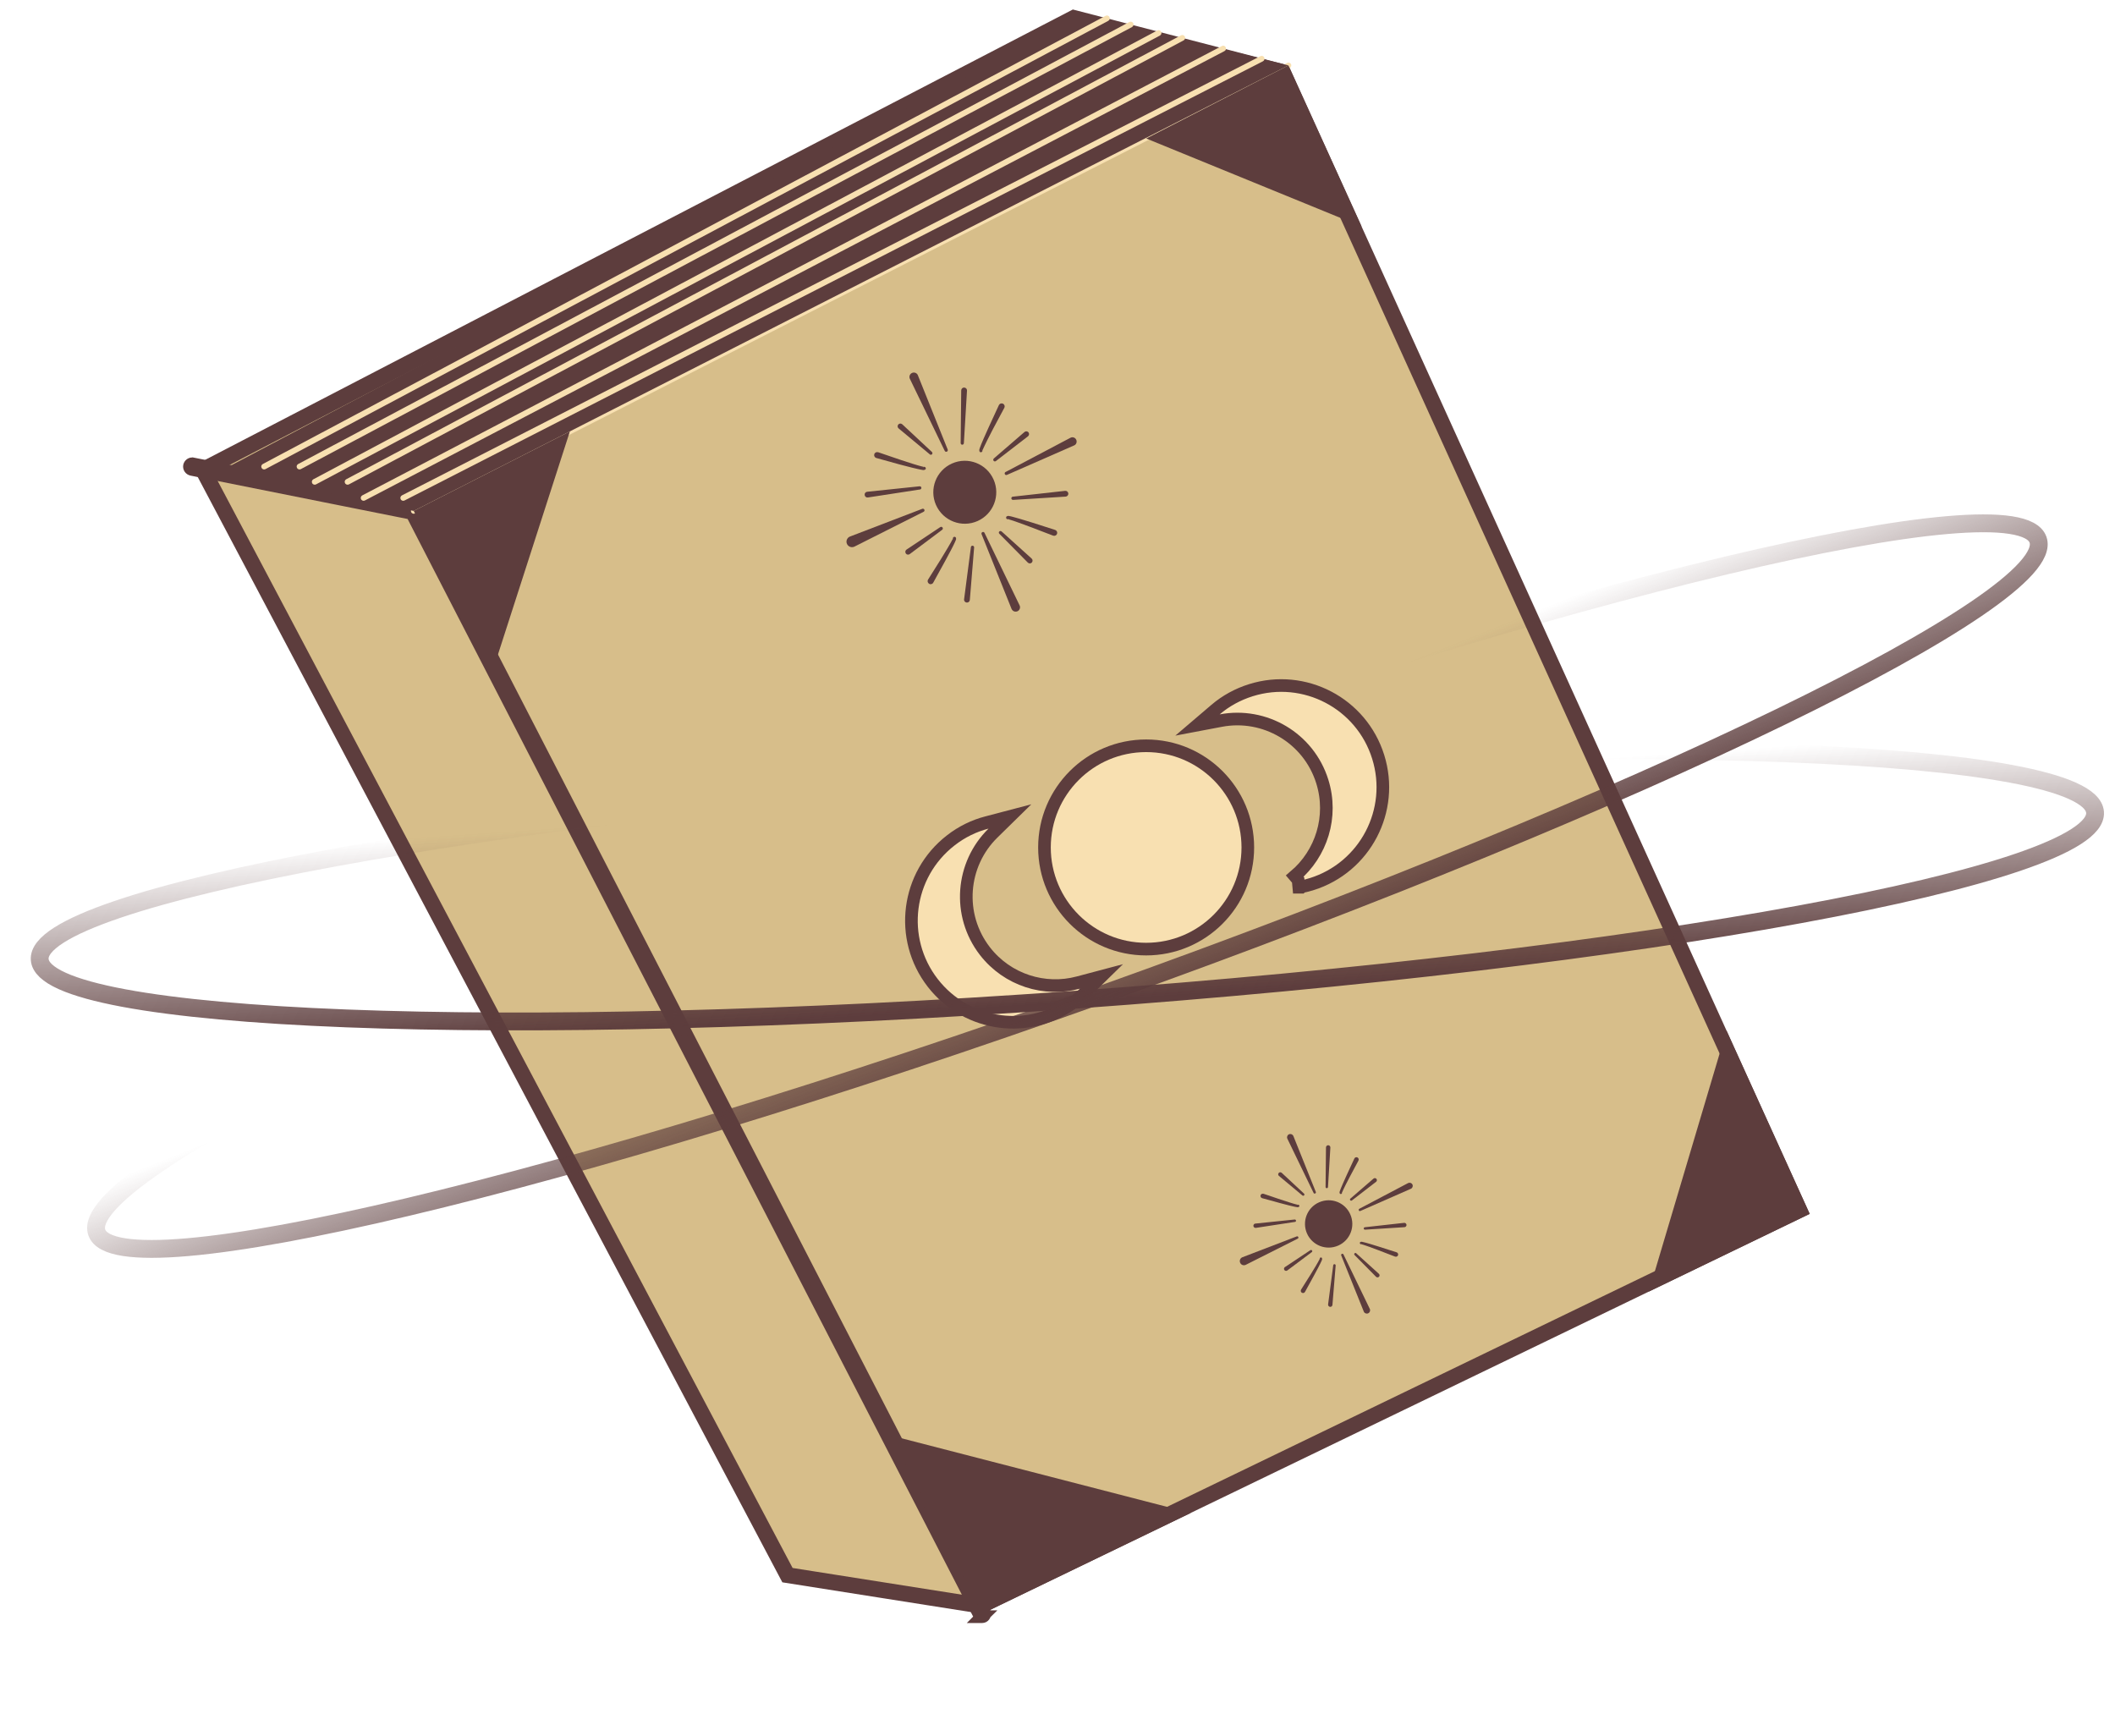 <svg width="67" height="55" viewBox="0 0 67 55" fill="none" xmlns="http://www.w3.org/2000/svg">
<path d="M40.638 2.284L57 38.334L31.068 50.864L24.946 49.898L6.428 14.886L34.016 0.567L40.638 2.284Z" fill="#D7BE8A" stroke="#5D3D3D" stroke-width="0.5"/>
<path d="M6.126 14.597L6.127 14.596L13.143 15.998H13.142C13.2 16.009 13.248 16.045 13.274 16.098L31.277 51.035L31.291 51.071C31.295 51.085 31.297 51.099 31.298 51.113H31.351L31.289 51.174C31.275 51.223 31.244 51.268 31.198 51.293L31.195 51.295C31.168 51.308 31.139 51.315 31.108 51.315H30.866L30.952 51.228C30.949 51.224 30.945 51.219 30.942 51.214L30.94 51.211V51.21L12.979 16.352L6.054 14.968C5.953 14.947 5.885 14.849 5.903 14.747L5.904 14.743C5.923 14.651 6.018 14.571 6.126 14.597Z" fill="#5D3D3D" stroke="#5D3D3D" stroke-width="0.2"/>
<path d="M13.106 16.274C13.073 16.274 13.041 16.256 13.026 16.225C13.004 16.18 13.022 16.126 13.066 16.103L40.775 1.992C40.822 1.971 40.874 1.987 40.898 2.031C40.919 2.076 40.901 2.13 40.857 2.154L13.148 16.264C13.135 16.271 13.12 16.274 13.106 16.274Z" fill="#F8E0B1"/>
<path d="M40.815 2.071L13.106 16.185L6.971 14.927L34.342 0.457L40.815 2.071Z" fill="#5D3D3D"/>
<path d="M8.367 14.871C8.336 14.871 8.304 14.854 8.287 14.822C8.263 14.779 8.28 14.723 8.324 14.7L35.023 0.501C35.065 0.477 35.122 0.492 35.145 0.538C35.169 0.581 35.152 0.637 35.108 0.66L8.409 14.861C8.396 14.868 8.381 14.871 8.367 14.871Z" fill="#F8E0B1"/>
<path d="M9.488 14.871C9.457 14.871 9.425 14.854 9.408 14.822C9.384 14.779 9.401 14.723 9.445 14.7L35.776 0.697C35.818 0.672 35.875 0.69 35.899 0.734C35.922 0.777 35.905 0.833 35.862 0.856L9.53 14.861C9.517 14.868 9.502 14.871 9.488 14.871Z" fill="#F8E0B1"/>
<path d="M9.97 15.354C9.938 15.354 9.906 15.338 9.889 15.306C9.866 15.262 9.883 15.207 9.926 15.183L36.66 0.966C36.701 0.942 36.759 0.957 36.783 1.002C36.806 1.046 36.79 1.101 36.746 1.125L10.012 15.344C9.999 15.351 9.983 15.354 9.97 15.354Z" fill="#F8E0B1"/>
<path d="M11.01 15.354C10.979 15.354 10.947 15.338 10.93 15.306C10.906 15.262 10.923 15.207 10.967 15.183L37.41 1.12C37.452 1.096 37.511 1.111 37.533 1.157C37.556 1.2 37.54 1.256 37.496 1.279L11.054 15.344C11.041 15.351 11.025 15.354 11.012 15.354H11.01Z" fill="#F8E0B1"/>
<path d="M11.519 15.864C11.487 15.864 11.455 15.846 11.438 15.816C11.415 15.771 11.432 15.717 11.477 15.693L38.708 1.457C38.749 1.432 38.805 1.45 38.828 1.496C38.852 1.541 38.835 1.595 38.79 1.618L11.561 15.853C11.547 15.86 11.534 15.863 11.519 15.863V15.864Z" fill="#F8E0B1"/>
<path d="M12.774 15.864C12.74 15.864 12.71 15.846 12.693 15.816C12.67 15.771 12.688 15.717 12.732 15.693L39.928 1.779C39.974 1.757 40.026 1.774 40.048 1.818C40.072 1.863 40.053 1.917 40.01 1.94L12.816 15.854C12.802 15.861 12.787 15.864 12.774 15.864Z" fill="#F8E0B1"/>
<path d="M36.31 4.387L43.134 7.177L40.815 2.071L36.31 4.387Z" fill="#5D3D3D"/>
<path d="M54.692 32.646L52.232 40.916L57.328 38.454L54.692 32.646Z" fill="#5D3D3D"/>
<path d="M28.195 45.468L37.721 47.928L31.108 51.123L28.195 45.468Z" fill="#5D3D3D"/>
<path d="M15.65 21.12L13.106 16.185L18.053 13.666L15.65 21.12Z" fill="#5D3D3D"/>
<path d="M31.475 15.19C31.698 15.694 31.47 16.283 30.967 16.506C30.463 16.729 29.875 16.501 29.651 15.997C29.428 15.494 29.656 14.905 30.16 14.682C30.663 14.459 31.252 14.687 31.475 15.19Z" fill="#5D3D3D"/>
<path d="M29.928 14.284L28.824 12.002C28.79 11.933 28.819 11.849 28.888 11.816C28.957 11.782 29.041 11.811 29.074 11.88C29.074 11.883 29.077 11.886 29.077 11.888L30.022 14.241C30.032 14.267 30.02 14.298 29.994 14.308C29.968 14.318 29.94 14.308 29.928 14.283V14.284Z" fill="#5D3D3D"/>
<path d="M32.044 19.288L31.095 16.922C31.084 16.895 31.096 16.865 31.123 16.855C31.148 16.845 31.177 16.855 31.188 16.88L32.299 19.176C32.333 19.244 32.304 19.328 32.236 19.362C32.167 19.395 32.083 19.367 32.049 19.298C32.049 19.295 32.046 19.291 32.046 19.29L32.044 19.288Z" fill="#5D3D3D"/>
<path d="M31.855 14.952L33.91 13.868C33.975 13.833 34.058 13.858 34.091 13.925C34.125 13.992 34.101 14.073 34.034 14.107C34.031 14.107 34.029 14.11 34.026 14.11L31.898 15.044C31.871 15.056 31.841 15.044 31.831 15.018C31.819 14.992 31.831 14.964 31.855 14.95V14.952Z" fill="#5D3D3D"/>
<path d="M26.928 16.996L29.217 16.118C29.244 16.108 29.274 16.122 29.284 16.148C29.294 16.174 29.282 16.201 29.259 16.212L27.069 17.315C26.983 17.358 26.878 17.323 26.834 17.238C26.79 17.152 26.826 17.046 26.911 17.003C26.916 16.999 26.921 16.998 26.928 16.996Z" fill="#5D3D3D"/>
<path d="M30.432 14.036L30.45 12.368C30.45 12.317 30.492 12.275 30.542 12.277C30.593 12.277 30.635 12.319 30.633 12.369C30.633 12.369 30.633 12.373 30.633 12.374L30.534 14.039C30.532 14.068 30.507 14.089 30.48 14.088C30.453 14.088 30.432 14.062 30.432 14.036Z" fill="#5D3D3D"/>
<path d="M31.038 14.314C31.022 14.299 31.019 14.247 31.024 14.239L31.032 14.214C31.038 14.195 31.044 14.18 31.049 14.165L31.084 14.073L31.16 13.893L31.318 13.539L31.643 12.834C31.665 12.786 31.722 12.765 31.771 12.787C31.819 12.809 31.84 12.866 31.818 12.915C31.818 12.915 31.816 12.92 31.814 12.922L31.45 13.603L31.274 13.947L31.19 14.12L31.15 14.205C31.143 14.22 31.138 14.234 31.133 14.247L31.125 14.267C31.125 14.267 31.125 14.239 31.106 14.239C31.126 14.257 31.128 14.291 31.11 14.311C31.09 14.331 31.058 14.333 31.038 14.314Z" fill="#5D3D3D"/>
<path d="M31.48 14.526L32.454 13.685C32.491 13.653 32.546 13.658 32.578 13.693C32.61 13.73 32.605 13.786 32.569 13.818C32.569 13.818 32.566 13.819 32.566 13.821L31.548 14.606C31.526 14.623 31.492 14.62 31.475 14.596C31.459 14.574 31.462 14.544 31.482 14.526H31.48Z" fill="#5D3D3D"/>
<path d="M32.084 15.734L33.741 15.549C33.791 15.544 33.836 15.579 33.843 15.63C33.848 15.68 33.813 15.725 33.762 15.732C33.762 15.732 33.759 15.732 33.757 15.732L32.093 15.836C32.064 15.838 32.039 15.816 32.038 15.787C32.036 15.761 32.056 15.735 32.083 15.734H32.084Z" fill="#5D3D3D"/>
<path d="M31.881 16.366C31.895 16.349 31.945 16.339 31.955 16.344L31.982 16.349C32.001 16.353 32.017 16.356 32.032 16.359L32.128 16.385L32.316 16.438L32.687 16.551L33.425 16.787C33.475 16.804 33.502 16.858 33.487 16.908C33.47 16.959 33.417 16.985 33.366 16.97C33.366 16.97 33.361 16.968 33.36 16.968L32.638 16.692L32.276 16.559L32.094 16.495L32.004 16.467C31.989 16.462 31.974 16.458 31.96 16.455L31.94 16.45C31.94 16.45 31.967 16.447 31.965 16.428C31.948 16.452 31.917 16.457 31.893 16.44C31.87 16.423 31.865 16.391 31.881 16.368V16.366Z" fill="#5D3D3D"/>
<path d="M31.727 16.833L32.682 17.695C32.717 17.727 32.72 17.782 32.688 17.819C32.657 17.855 32.601 17.858 32.564 17.826C32.564 17.826 32.563 17.824 32.561 17.823L31.657 16.908C31.636 16.888 31.636 16.855 31.657 16.836C31.677 16.818 31.707 16.816 31.727 16.836V16.833Z" fill="#5D3D3D"/>
<path d="M30.859 17.343L30.723 19.004C30.72 19.054 30.675 19.093 30.624 19.088C30.574 19.084 30.535 19.039 30.541 18.989C30.541 18.989 30.541 18.985 30.541 18.984L30.757 17.331C30.76 17.302 30.787 17.282 30.814 17.287C30.841 17.291 30.861 17.316 30.859 17.343Z" fill="#5D3D3D"/>
<path d="M30.275 17.022C30.291 17.039 30.291 17.091 30.282 17.099L30.272 17.125C30.265 17.141 30.259 17.158 30.252 17.172L30.21 17.261L30.121 17.435L29.938 17.777L29.564 18.457C29.539 18.504 29.48 18.521 29.435 18.494C29.389 18.467 29.371 18.41 29.398 18.365C29.398 18.365 29.401 18.36 29.401 18.358L29.812 17.704L30.012 17.373L30.109 17.207L30.155 17.123C30.163 17.11 30.17 17.096 30.175 17.083L30.183 17.063C30.183 17.063 30.183 17.091 30.2 17.091C30.18 17.071 30.181 17.037 30.202 17.019C30.222 16.999 30.255 17 30.274 17.021L30.275 17.022Z" fill="#5D3D3D"/>
<path d="M29.849 16.781L28.819 17.553C28.78 17.581 28.725 17.575 28.697 17.536C28.668 17.497 28.675 17.442 28.713 17.413C28.713 17.413 28.717 17.412 28.717 17.41L29.787 16.697C29.811 16.682 29.843 16.687 29.859 16.712C29.875 16.736 29.869 16.766 29.848 16.783L29.849 16.781Z" fill="#5D3D3D"/>
<path d="M29.143 15.506L27.495 15.759C27.445 15.768 27.398 15.732 27.391 15.682C27.382 15.632 27.418 15.585 27.468 15.578C27.468 15.578 27.471 15.578 27.473 15.578L29.131 15.405C29.159 15.402 29.185 15.422 29.188 15.45C29.191 15.477 29.171 15.502 29.144 15.508L29.143 15.506Z" fill="#5D3D3D"/>
<path d="M29.32 14.865C29.307 14.883 29.257 14.895 29.248 14.89L29.221 14.887C29.203 14.885 29.186 14.882 29.171 14.878L29.076 14.858L28.886 14.813L28.51 14.716L27.762 14.509C27.711 14.496 27.681 14.442 27.695 14.392C27.708 14.341 27.762 14.311 27.812 14.325C27.812 14.325 27.817 14.325 27.819 14.326L28.55 14.575L28.918 14.694L29.102 14.749L29.195 14.774C29.21 14.779 29.225 14.783 29.238 14.784L29.26 14.789C29.26 14.789 29.233 14.794 29.235 14.811C29.25 14.788 29.282 14.781 29.305 14.796C29.329 14.811 29.336 14.843 29.32 14.868V14.865Z" fill="#5D3D3D"/>
<path d="M29.455 14.393L28.466 13.571C28.43 13.541 28.424 13.486 28.455 13.449C28.485 13.412 28.54 13.407 28.577 13.437C28.577 13.437 28.579 13.439 28.581 13.44L29.522 14.318C29.542 14.338 29.544 14.37 29.525 14.39C29.507 14.41 29.475 14.412 29.455 14.395V14.393Z" fill="#5D3D3D"/>
<path d="M42.775 38.469C42.943 38.849 42.772 39.291 42.393 39.458C42.014 39.625 41.571 39.454 41.404 39.075C41.237 38.696 41.408 38.253 41.787 38.087C42.166 37.919 42.609 38.09 42.775 38.469Z" fill="#5D3D3D"/>
<path d="M41.612 37.788L40.782 36.073C40.757 36.021 40.778 35.959 40.83 35.934C40.882 35.909 40.944 35.93 40.97 35.983C40.97 35.984 40.971 35.987 40.973 35.989L41.683 37.758C41.691 37.778 41.683 37.8 41.661 37.808C41.643 37.816 41.621 37.808 41.612 37.79V37.788Z" fill="#5D3D3D"/>
<path d="M43.203 41.549L42.488 39.77C42.48 39.75 42.488 39.728 42.51 39.72C42.528 39.711 42.55 39.72 42.559 39.738L43.393 41.463C43.418 41.515 43.396 41.577 43.344 41.602C43.292 41.627 43.23 41.606 43.205 41.554C43.205 41.552 43.203 41.549 43.201 41.547L43.203 41.549Z" fill="#5D3D3D"/>
<path d="M43.061 38.292L44.606 37.478C44.655 37.453 44.717 37.471 44.742 37.52C44.769 37.568 44.749 37.63 44.7 37.656C44.699 37.656 44.695 37.657 44.693 37.659L43.094 38.362C43.074 38.37 43.052 38.362 43.044 38.342C43.036 38.324 43.044 38.302 43.061 38.292Z" fill="#5D3D3D"/>
<path d="M39.359 39.827L41.079 39.167C41.099 39.159 41.121 39.169 41.129 39.189C41.136 39.208 41.129 39.23 41.111 39.238L39.465 40.067C39.399 40.099 39.321 40.074 39.289 40.008C39.257 39.943 39.282 39.864 39.347 39.832C39.351 39.83 39.356 39.829 39.359 39.827Z" fill="#5D3D3D"/>
<path d="M41.992 37.602L42.005 36.348C42.005 36.31 42.037 36.279 42.075 36.279C42.114 36.279 42.144 36.311 42.144 36.35C42.144 36.35 42.144 36.352 42.144 36.353L42.069 37.603C42.069 37.625 42.049 37.64 42.029 37.64C42.008 37.64 41.992 37.622 41.992 37.602Z" fill="#5D3D3D"/>
<path d="M42.446 37.811C42.434 37.8 42.431 37.761 42.436 37.754L42.443 37.736C42.446 37.722 42.451 37.711 42.456 37.699L42.483 37.63L42.54 37.496L42.659 37.229L42.904 36.7C42.921 36.665 42.963 36.648 43 36.665C43.035 36.682 43.052 36.724 43.035 36.761C43.035 36.761 43.034 36.764 43.034 36.766L42.76 37.278L42.627 37.536L42.564 37.665L42.534 37.731C42.529 37.742 42.523 37.753 42.52 37.763L42.515 37.778C42.515 37.778 42.515 37.756 42.502 37.758C42.517 37.773 42.518 37.796 42.503 37.813C42.488 37.828 42.465 37.83 42.448 37.815L42.446 37.811Z" fill="#5D3D3D"/>
<path d="M42.779 37.969L43.51 37.337C43.537 37.313 43.579 37.316 43.602 37.343C43.626 37.37 43.623 37.412 43.596 37.435C43.596 37.435 43.594 37.435 43.592 37.437L42.827 38.028C42.81 38.041 42.785 38.038 42.773 38.021C42.76 38.004 42.763 37.981 42.779 37.967V37.969Z" fill="#5D3D3D"/>
<path d="M43.233 38.877L44.478 38.738C44.517 38.733 44.55 38.761 44.556 38.798C44.561 38.837 44.532 38.87 44.495 38.875C44.495 38.875 44.493 38.875 44.492 38.875L43.242 38.954C43.22 38.954 43.201 38.939 43.201 38.917C43.201 38.897 43.215 38.879 43.235 38.877H43.233Z" fill="#5D3D3D"/>
<path d="M43.081 39.354C43.091 39.34 43.129 39.333 43.136 39.337L43.156 39.34C43.169 39.342 43.183 39.345 43.195 39.349L43.267 39.367L43.408 39.407L43.686 39.493L44.242 39.671C44.279 39.682 44.3 39.723 44.289 39.761C44.277 39.798 44.237 39.82 44.198 39.808C44.198 39.808 44.195 39.808 44.193 39.807L43.651 39.599L43.379 39.498L43.243 39.451L43.176 39.429C43.164 39.426 43.154 39.422 43.144 39.421L43.129 39.417C43.129 39.417 43.149 39.414 43.148 39.401C43.136 39.417 43.111 39.422 43.094 39.409C43.077 39.397 43.072 39.372 43.086 39.355L43.081 39.354Z" fill="#5D3D3D"/>
<path d="M42.965 39.704L43.681 40.352C43.708 40.377 43.71 40.417 43.686 40.444C43.661 40.471 43.621 40.473 43.594 40.449C43.594 40.449 43.592 40.447 43.591 40.446L42.911 39.758C42.896 39.743 42.896 39.718 42.911 39.703C42.926 39.687 42.95 39.687 42.965 39.703V39.704Z" fill="#5D3D3D"/>
<path d="M42.312 40.087L42.21 41.336C42.207 41.374 42.173 41.403 42.136 41.399C42.097 41.396 42.069 41.362 42.072 41.325C42.072 41.325 42.072 41.324 42.072 41.322L42.235 40.08C42.239 40.059 42.257 40.044 42.279 40.047C42.299 40.05 42.314 40.069 42.312 40.089V40.087Z" fill="#5D3D3D"/>
<path d="M41.874 39.847C41.885 39.861 41.885 39.897 41.88 39.904L41.873 39.923C41.868 39.936 41.863 39.948 41.858 39.958L41.826 40.025L41.759 40.156L41.621 40.414L41.341 40.924C41.322 40.96 41.279 40.971 41.243 40.953C41.208 40.934 41.197 40.891 41.215 40.856C41.215 40.856 41.217 40.852 41.218 40.85L41.527 40.359L41.678 40.111L41.75 39.986L41.784 39.924C41.791 39.914 41.796 39.904 41.799 39.894L41.806 39.879C41.806 39.879 41.806 39.899 41.817 39.901C41.802 39.886 41.804 39.861 41.817 39.845C41.833 39.83 41.858 39.832 41.873 39.845L41.874 39.847Z" fill="#5D3D3D"/>
<path d="M41.554 39.666L40.78 40.246C40.752 40.268 40.71 40.261 40.688 40.233C40.666 40.204 40.673 40.162 40.701 40.141C40.701 40.141 40.703 40.141 40.705 40.139L41.51 39.604C41.529 39.592 41.552 39.597 41.564 39.614C41.576 39.63 41.571 39.654 41.555 39.666H41.554Z" fill="#5D3D3D"/>
<path d="M41.023 38.708L39.785 38.897C39.748 38.902 39.711 38.877 39.706 38.84C39.701 38.803 39.726 38.766 39.763 38.761C39.763 38.761 39.765 38.761 39.767 38.761L41.013 38.632C41.035 38.63 41.054 38.646 41.055 38.667C41.057 38.688 41.044 38.706 41.023 38.709V38.708Z" fill="#5D3D3D"/>
<path d="M41.156 38.224C41.146 38.238 41.109 38.246 41.101 38.243L41.081 38.239C41.067 38.238 41.054 38.236 41.042 38.233L40.97 38.218L40.827 38.184L40.545 38.11L39.983 37.956C39.945 37.946 39.923 37.906 39.933 37.867C39.943 37.828 39.983 37.807 40.022 37.817C40.022 37.817 40.025 37.817 40.027 37.817L40.577 38.003L40.854 38.092L40.992 38.134L41.06 38.152C41.072 38.156 41.084 38.157 41.094 38.161L41.109 38.164C41.109 38.164 41.089 38.167 41.091 38.181C41.102 38.162 41.126 38.157 41.144 38.169C41.163 38.181 41.168 38.204 41.156 38.223V38.224Z" fill="#5D3D3D"/>
<path d="M41.258 37.87L40.515 37.251C40.486 37.228 40.483 37.186 40.507 37.159C40.53 37.13 40.572 37.127 40.599 37.151C40.599 37.151 40.601 37.151 40.602 37.152L41.31 37.812C41.325 37.827 41.327 37.85 41.312 37.867C41.299 37.882 41.275 37.884 41.258 37.87Z" fill="#5D3D3D"/>
<path d="M36.308 23.625C38.087 23.625 39.529 25.067 39.529 26.846C39.529 28.624 38.087 30.066 36.308 30.066C34.53 30.066 33.088 28.624 33.087 26.846C33.087 25.067 34.53 23.625 36.308 23.625Z" fill="#F8E0B1" stroke="#5D3D3D" stroke-width="0.4"/>
<path d="M39.627 21.864C41.322 21.333 43.129 22.278 43.659 23.976C44.19 25.673 43.244 27.48 41.546 28.01H41.545C41.445 28.041 41.343 28.067 41.238 28.089L41.219 28.106H41.144L41.123 27.879L41.016 27.754C41.856 27.042 42.237 25.873 41.888 24.756C41.456 23.374 40.063 22.564 38.674 22.827L37.935 22.967L38.507 22.479C38.827 22.206 39.205 21.996 39.627 21.864Z" fill="#F8E0B1" stroke="#5D3D3D" stroke-width="0.4"/>
<path d="M31.456 26.391C30.447 27.379 30.316 28.985 31.2 30.129C31.916 31.053 33.095 31.411 34.157 31.127L34.892 30.932L34.349 31.464C34.258 31.552 34.163 31.632 34.064 31.708L34.065 31.709C32.658 32.798 30.637 32.542 29.547 31.136C28.458 29.729 28.715 27.709 30.121 26.62C30.471 26.348 30.86 26.16 31.266 26.055L31.993 25.864L31.456 26.391Z" fill="#F8E0B1" stroke="#5D3D3D" stroke-width="0.4"/>
<path d="M34.072 31.669C52.051 30.382 66.511 27.724 66.368 25.733C66.226 23.742 51.535 23.172 33.555 24.46C15.576 25.747 1.116 28.405 1.258 30.396C1.401 32.386 16.092 32.957 34.072 31.669Z" stroke="url(#paint0_linear_1434_67200)" stroke-width="0.565" stroke-miterlimit="10"/>
<path d="M3.067 39.044C3.735 40.928 18.03 37.528 35.002 31.467C51.973 25.405 65.229 18.981 64.561 17.097C63.894 15.214 49.599 18.613 32.627 24.675C15.582 30.767 2.399 37.161 3.067 39.044Z" stroke="url(#paint1_linear_1434_67200)" stroke-width="0.565" stroke-miterlimit="10"/>
<defs>
<linearGradient id="paint0_linear_1434_67200" x1="37.5" y1="31.5" x2="37" y2="24" gradientUnits="userSpaceOnUse">
<stop stop-color="#5D3D3D"/>
<stop offset="0.875" stop-color="#5D3D3D" stop-opacity="0"/>
<stop offset="1" stop-color="#5D3D3D" stop-opacity="0"/>
</linearGradient>
<linearGradient id="paint1_linear_1434_67200" x1="42" y1="30" x2="39" y2="22.5" gradientUnits="userSpaceOnUse">
<stop stop-color="#5D3D3D"/>
<stop offset="0.918" stop-color="#5D3D3D" stop-opacity="0"/>
</linearGradient>
</defs>
</svg>
